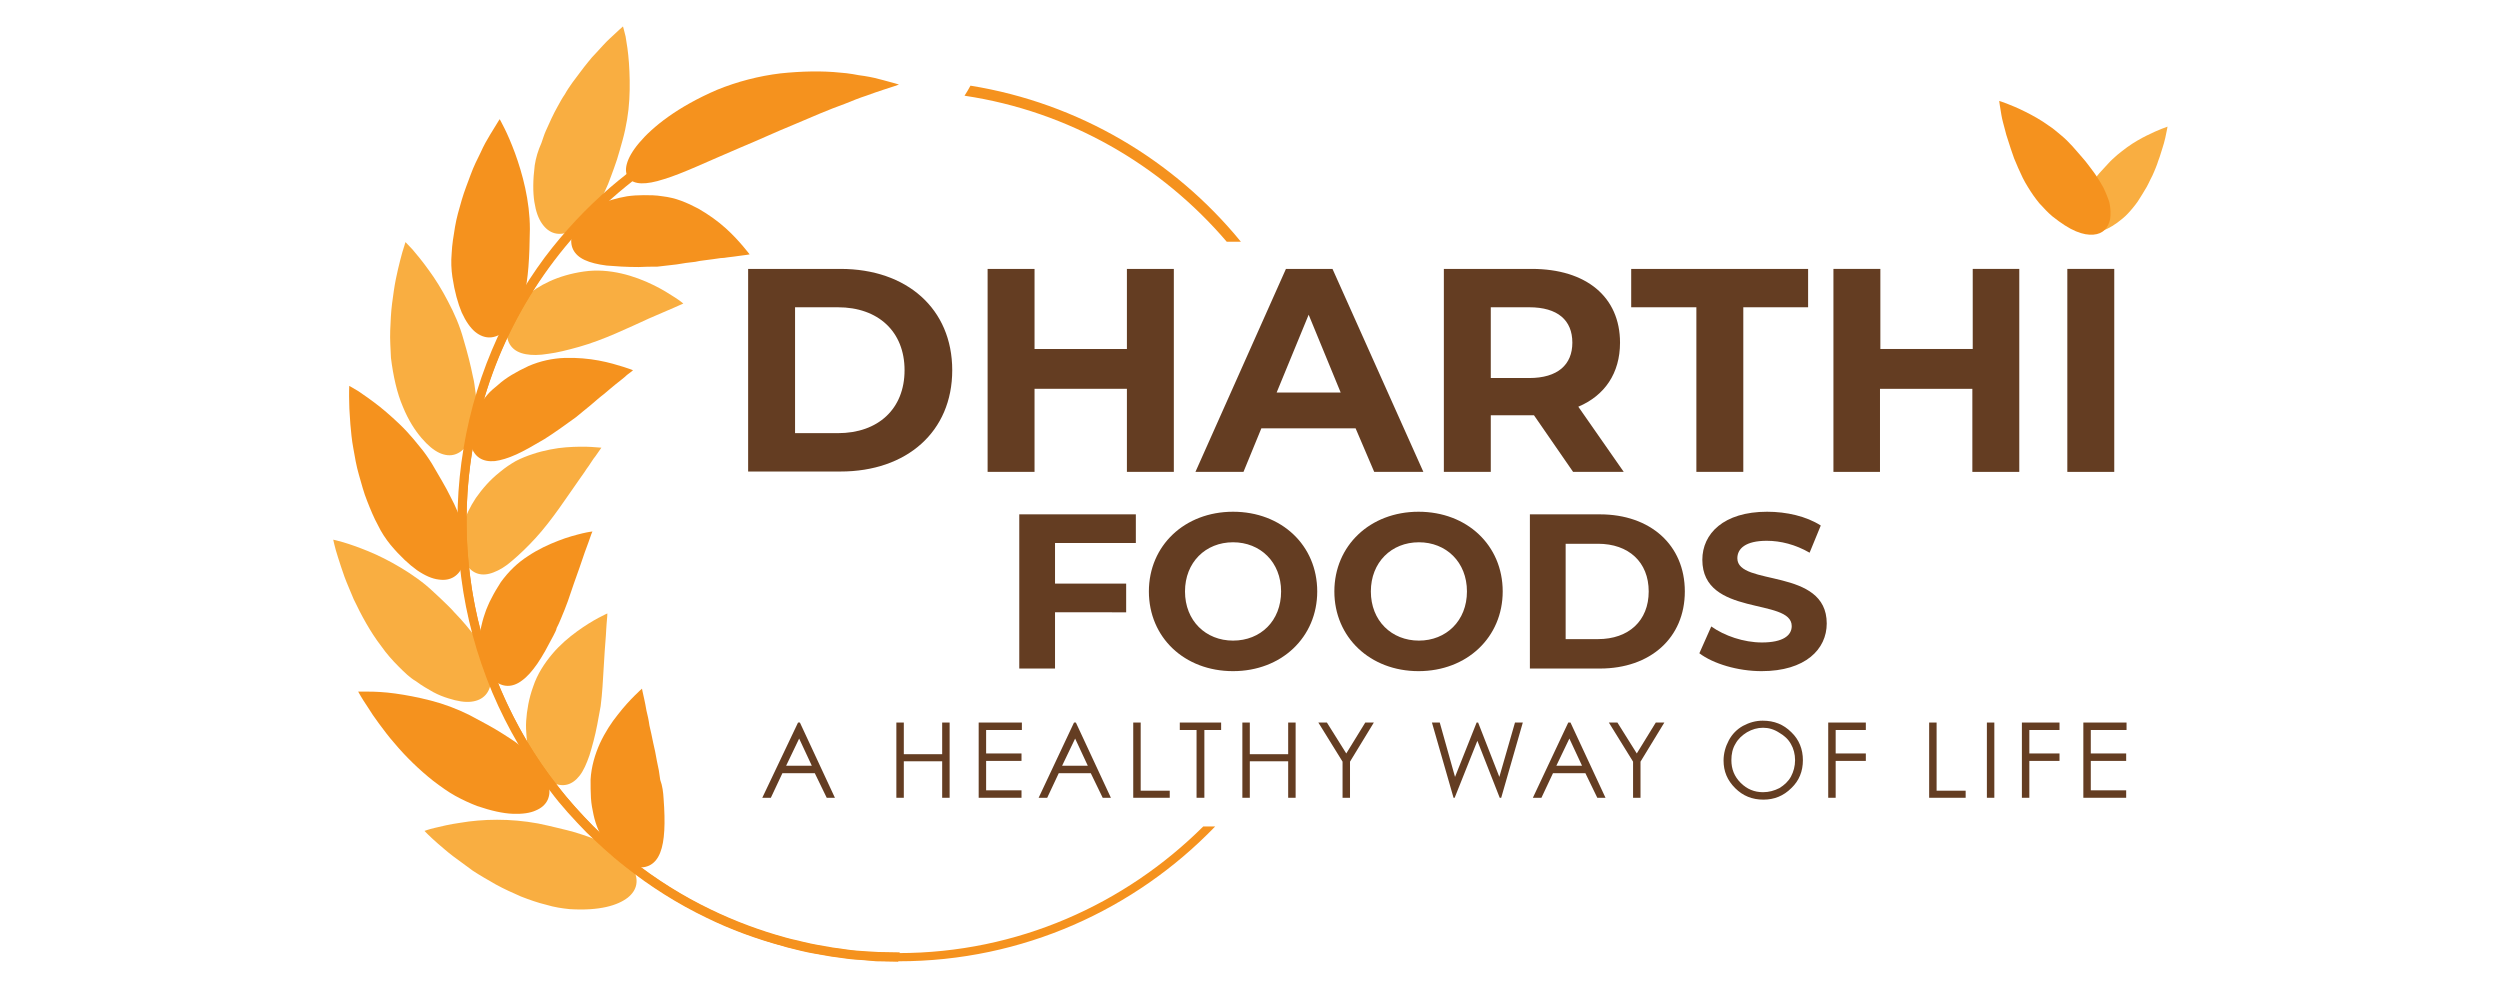 <?xml version="1.0" encoding="UTF-8"?> <svg xmlns="http://www.w3.org/2000/svg" xmlns:xlink="http://www.w3.org/1999/xlink" version="1.1" id="Layer_2_00000175304316491340613230000009393450585082057871_" x="0px" y="0px" viewBox="0 0 516.7 265.3" style="enable-background:new 0 0 516.7 265.3;" xml:space="preserve" width="210" height="83"> <style type="text/css"> .st0{fill:#F5921E;} .st1{fill:#F9AE41;} .st2{fill:#643D22;} </style> <g> <g> <g> <path class="st0" d="M94.2,71.7c-3.3,0-6.2-0.2-8.6-0.4c-2.4-0.3-4.4-0.8-5.9-1.5c-3-1.4-4.1-3.8-3.4-6.8 c0.2-0.7,0.5-1.5,0.9-2.2c0.4-0.7,0.9-1.4,1.5-2.1c0.6-0.7,1.3-1.4,2.2-2c0.9-0.6,1.8-1.2,2.8-1.7c2-1.1,4.6-1.8,7.4-2.3 c1.4-0.2,3-0.3,4.5-0.3c1.6,0,3.2,0,5,0.3c1.7,0.2,3.4,0.6,5,1.2c1.6,0.6,3.1,1.3,4.6,2.1c2.8,1.6,5.3,3.4,7.4,5.3 c2,1.8,3.6,3.6,4.7,4.9c1.1,1.3,1.7,2.1,1.7,2.1s-1,0.2-2.8,0.4c-0.9,0.1-1.9,0.3-3.1,0.4c-0.6,0.1-1.3,0.2-1.9,0.2 c-0.7,0.1-1.4,0.2-2.1,0.3c-0.7,0.1-1.5,0.2-2.3,0.3c-0.8,0.1-1.6,0.2-2.4,0.4c-0.8,0.1-1.6,0.2-2.5,0.3l-2.5,0.4 c-0.9,0.1-1.7,0.2-2.6,0.3c-0.9,0.1-1.7,0.2-2.6,0.3C97.6,71.6,95.8,71.6,94.2,71.7z"></path> </g> <g> <path class="st1" d="M78.3,93.1c-3.2,0.9-6,1.6-8.4,1.9c-2.4,0.4-4.4,0.4-6,0.1c-3.3-0.6-5-2.6-5.1-5.7c0-1.5,0.4-3.2,1.2-4.8 c0.8-1.7,2.1-3.3,3.8-4.9c3.5-3.1,8.7-5.8,15.7-6.8c6.9-1,13.7,1.2,18.6,3.6c2.5,1.2,4.5,2.5,5.9,3.4c1.4,0.9,2.2,1.6,2.2,1.6 s-4,1.8-9.2,4C91.5,88,84.7,91.3,78.3,93.1z"></path> </g> <g> <path class="st0" d="M68.9,117.9c-2.9,1.7-5.3,3.1-7.5,4.1c-2.2,1-4.2,1.6-5.8,1.8c-3.3,0.3-5.5-1.1-6.4-4.1 c-0.9-2.9-0.3-6.7,2.1-10.7c0.6-1,1.4-2,2.2-2.9c0.8-1,1.9-1.9,3-2.8c2.1-1.9,4.9-3.5,8.1-5c3.2-1.4,6.6-2.1,9.8-2.2 c3.3-0.1,6.4,0.2,9.1,0.7c2.7,0.5,5,1.2,6.6,1.7c1.6,0.5,2.6,0.9,2.6,0.9s-0.2,0.2-0.6,0.5c-0.4,0.3-1,0.7-1.6,1.3 c-0.7,0.6-1.5,1.2-2.5,2c-0.9,0.8-2,1.6-3.1,2.6c-1.2,0.9-2.3,1.9-3.6,3c-1.3,1-2.5,2.1-3.9,3.2 C74.5,114.1,71.6,116.2,68.9,117.9z"></path> </g> <g> <path class="st1" d="M66.5,144.5c-2.2,2.4-4.3,4.4-6.2,6c-1.8,1.6-3.5,2.6-5.1,3.2c-3.1,1.2-5.6,0.4-7.3-2.2 c-0.8-1.3-1.3-2.9-1.5-4.7c-0.2-1.8,0.1-3.9,0.7-6.1c0.7-2.2,1.8-4.6,3.4-7c1.7-2.4,3.7-4.8,6.5-7c1.3-1.1,2.8-2.1,4.2-2.9 c1.5-0.8,3.1-1.4,4.6-1.9c1.5-0.5,3.1-0.9,4.6-1.2c1.5-0.3,3-0.5,4.3-0.6c2.7-0.2,5.1-0.2,6.8-0.1c1.7,0.1,2.7,0.2,2.7,0.2 s-0.6,0.9-1.6,2.3c-0.6,0.7-1.1,1.6-1.8,2.6c-0.4,0.5-0.7,1-1.1,1.6c-0.4,0.6-0.8,1.1-1.2,1.7C75.1,133.2,71,139.6,66.5,144.5z"></path> </g> <g> <path class="st0" d="M71.3,170.7c-0.8,1.5-1.5,2.8-2.2,4.1c-0.7,1.2-1.4,2.4-2.1,3.4c-1.4,2-2.7,3.5-4.1,4.5 c-2.6,2-5.3,1.9-7.6-0.1c-1.2-1-2.1-2.4-2.8-4.1c-0.6-1.7-1-3.8-1-6.1c0-1.2,0.1-2.4,0.3-3.6c0.3-1.3,0.6-2.6,1.1-4 c0.2-0.7,0.5-1.4,0.8-2.1c0.3-0.7,0.6-1.4,1-2.1c0.7-1.4,1.6-2.9,2.5-4.3c2.1-2.9,4.5-5.2,7.3-7c2.7-1.8,5.5-3.1,8.1-4.1 c2.5-1,4.9-1.6,6.5-2c1.7-0.4,2.7-0.5,2.7-0.5s-0.1,0.3-0.3,0.7c-0.2,0.5-0.4,1.1-0.7,2c-0.3,0.8-0.7,1.9-1.1,3 c-0.4,1.1-0.8,2.4-1.3,3.8c-1,2.8-2.1,5.9-3.2,9.2c-0.6,1.6-1.2,3.2-1.9,4.8c-0.3,0.8-0.7,1.6-1.1,2.4 C72.1,169.2,71.7,169.9,71.3,170.7z"></path> </g> <g> <path class="st1" d="M83.1,194.5c-0.6,3.2-1.4,6-2.1,8.3c-0.8,2.3-1.6,4.1-2.6,5.4c-2,2.6-4.5,3.3-7.4,1.9 c-2.7-1.3-5.2-4.4-6.3-8.8c-0.3-1.1-0.5-2.3-0.6-3.6c-0.1-1.3-0.2-2.6-0.1-4.1c0.2-2.9,0.7-6,1.9-9.3c1.1-3.3,3-6.2,5.1-8.7 c2.1-2.5,4.5-4.5,6.7-6.1c2.2-1.6,4.2-2.8,5.7-3.6c1.5-0.8,2.4-1.2,2.4-1.2s0,1-0.2,2.8c-0.1,0.9-0.1,2-0.2,3.2 c-0.1,1.2-0.2,2.6-0.3,4c-0.2,3-0.4,6.4-0.6,9.7c-0.1,1.7-0.3,3.5-0.5,5.2C83.7,191.2,83.4,192.9,83.1,194.5z"></path> </g> <g> <path class="st0" d="M100.9,214.4c0.5,6.6,0.3,11.5-0.9,14.5c-1.2,3.1-3.5,4.4-6.6,3.9c-1.5-0.3-3-1-4.5-2.1 c-1.4-1.2-2.8-2.7-4-4.7c-1.1-2.1-2.2-4.4-2.8-7.2c-0.3-1.4-0.6-2.9-0.7-4.5c-0.1-1.6-0.1-3.3-0.1-5c0.2-3.5,1.2-6.8,2.5-9.7 c1.4-3,3.1-5.6,4.8-7.7c1.7-2.2,3.3-3.9,4.5-5.1c1.2-1.2,2-1.9,2-1.9s0.2,1.1,0.6,2.8c0.2,0.9,0.4,1.9,0.6,3.1 c0.3,1.2,0.6,2.5,0.8,4c0.3,1.4,0.7,2.9,1,4.6c0.4,1.6,0.7,3.2,1,4.9c0.4,1.7,0.7,3.4,0.9,5.1C100.6,211,100.8,212.7,100.9,214.4 z"></path> </g> <g> <path class="st1" d="M66.3,44.4c-0.5,4-0.5,7.2-0.1,9.8c0.4,2.6,1.1,4.5,2.1,5.9c1.9,2.7,4.5,3.3,7.4,2.1 c0.7-0.3,1.4-0.7,2.1-1.1c0.7-0.4,1.4-1,2-1.6c0.7-0.6,1.3-1.4,1.9-2.2c0.6-0.8,1.2-1.7,1.8-2.7c1.1-2.1,2.3-4.4,3.3-7.3 c0.5-1.4,1.1-2.9,1.6-4.5c0.5-1.6,1-3.4,1.5-5.2c0.5-1.8,0.9-3.7,1.2-5.5c0.3-1.8,0.5-3.6,0.6-5.4c0.2-3.5,0.1-6.9-0.1-9.8 c-0.2-2.9-0.6-5.4-0.9-7.1C90.3,8.1,90,7.1,90,7.1s-1.4,1.2-3.6,3.3c-1.1,1-2.3,2.4-3.7,3.9c-0.7,0.7-1.4,1.5-2.1,2.4 c-0.7,0.9-1.4,1.7-2.1,2.7c-0.7,0.9-1.4,1.9-2.1,2.8c-0.7,1-1.4,2-2,3.1c-0.7,1-1.3,2.1-1.9,3.2c-0.6,1.1-1.2,2.2-1.7,3.3 c-0.5,1.1-1,2.2-1.5,3.3c-0.5,1.1-0.8,2.2-1.2,3.3C67.2,40.4,66.6,42.4,66.3,44.4z"></path> </g> <g> <path class="st0" d="M44.2,74.4c0.6,4,1.5,7.1,2.5,9.5c1.1,2.4,2.3,4.1,3.6,5.2c2.6,2.1,5.3,1.9,7.7,0c1.2-0.9,2.3-2.2,3.2-3.8 c0.9-1.6,1.7-3.5,2.2-5.8c1.2-4.5,1.5-10.4,1.6-18c0-7.6-2-14.9-4-20.4c-1-2.7-2-5-2.8-6.6c-0.8-1.6-1.3-2.5-1.3-2.5 s-0.3,0.4-0.7,1.1c-0.4,0.7-1.1,1.8-1.9,3.1c-0.8,1.3-1.7,2.9-2.5,4.7c-0.9,1.8-1.9,3.8-2.7,6c-0.8,2.2-1.7,4.4-2.4,6.8 c-0.7,2.4-1.4,4.8-1.8,7.2c-0.4,2.4-0.8,4.8-0.9,7.1C43.8,70.2,43.9,72.4,44.2,74.4z"></path> </g> <g> <path class="st1" d="M30.9,109.2c1.5,3.7,3.3,6.4,5,8.4c1.7,2,3.3,3.3,4.8,4c3.1,1.4,5.5,0.4,7.4-2c1.8-2.5,2.7-6,2.6-10.6 c0-1.2-0.1-2.4-0.3-3.7c-0.2-1.3-0.3-2.7-0.7-4.2c-0.6-3-1.4-6.2-2.5-9.9c-1-3.7-2.5-7.1-4.2-10.3c-1.6-3.1-3.4-6-5.1-8.3 c-1.7-2.4-3.3-4.3-4.4-5.6c-1.2-1.3-1.9-2-1.9-2s-0.1,0.4-0.4,1.3c-0.3,0.8-0.6,2-1,3.5c-0.4,1.5-0.8,3.3-1.2,5.2 c-0.4,2-0.7,4.2-1,6.5c-0.3,2.3-0.4,4.8-0.5,7.2c-0.1,2.5,0.1,5,0.2,7.4C28.3,100.9,29.3,105.5,30.9,109.2z"></path> </g> <g> <path class="st0" d="M27.6,146.3c2.6,3.1,5,5.3,7.1,6.8c2.2,1.5,4.1,2.3,5.8,2.5c3.3,0.5,5.5-1.1,6.6-3.9 c0.6-1.4,0.9-3.1,0.8-4.9c-0.1-1.8-0.4-3.8-1.1-6.1c-0.7-2.2-1.7-4.7-3.1-7.3c-1.3-2.7-3.1-5.6-5-8.9c-1-1.6-2.1-3.2-3.3-4.6 c-1.1-1.4-2.3-2.8-3.5-4.1c-1.2-1.3-2.5-2.5-3.7-3.6c-1.2-1.1-2.4-2.1-3.5-3c-2.3-1.8-4.3-3.2-5.8-4.2c-1.5-0.9-2.4-1.4-2.4-1.4 s-0.1,1.9,0,4.9c0,1.5,0.2,3.4,0.3,5.4c0.1,1,0.2,2,0.3,3.1c0.1,1.1,0.3,2.2,0.5,3.4c0.4,2.3,0.8,4.7,1.5,7.1 c0.7,2.4,1.3,4.8,2.2,7c0.9,2.3,1.8,4.5,2.9,6.5C25.1,142.9,26.3,144.7,27.6,146.3z"></path> </g> <g> <path class="st1" d="M34.4,182.9c1.6,1.2,3.2,2.1,4.6,2.9c1.5,0.8,2.8,1.3,4.1,1.7c2.5,0.8,4.5,1.1,6.2,0.9 c3.3-0.4,5-2.5,5.3-5.6c0.1-1.5-0.1-3.2-0.6-4.9c-0.5-1.7-1.5-3.6-2.7-5.5c-0.6-1-1.4-2-2.2-3c-0.8-1-1.7-2.1-2.7-3.2 c-0.5-0.6-1.1-1.1-1.6-1.7c-0.5-0.6-1.1-1.2-1.7-1.8c-1.2-1.2-2.5-2.4-3.9-3.7c-2.7-2.6-5.9-4.8-8.9-6.6c-3-1.8-6-3.3-8.7-4.4 c-2.7-1.1-5-1.9-6.7-2.4c-1.7-0.5-2.7-0.7-2.7-0.7s0.1,0.5,0.3,1.3c0.2,0.8,0.5,2,1,3.5c0.5,1.5,1,3.2,1.7,5.1 c0.7,1.9,1.6,3.9,2.5,6.1c2,4.2,4.4,8.7,7.4,12.6c1.4,2,3,3.8,4.6,5.4c0.8,0.8,1.6,1.6,2.4,2.3C32.7,181.7,33.5,182.4,34.4,182.9 z"></path> </g> <g> <path class="st0" d="M50.8,216.4c3.8,1.3,7,2,9.6,2.1c2.6,0.1,4.7-0.2,6.2-0.9c3.1-1.3,4.1-3.8,3.5-6.8c-0.5-3.1-2.5-6.1-6-9.2 c-0.9-0.7-1.8-1.5-2.9-2.3c-1.1-0.8-2.3-1.5-3.5-2.3c-2.5-1.6-5.5-3.2-8.9-5c-3.4-1.7-6.9-3-10.4-3.9c-3.5-0.9-6.7-1.5-9.6-1.9 c-2.9-0.4-5.4-0.5-7.1-0.5c-1.8,0-2.8,0-2.8,0s0.9,1.7,2.6,4.2c0.8,1.3,1.8,2.8,3,4.4c1.2,1.6,2.5,3.4,4.1,5.2 c3,3.6,6.7,7.2,10.5,10.2c2,1.5,3.9,2.9,5.9,4C47,214.8,49,215.7,50.8,216.4z"></path> </g> <g> <path class="st1" d="M75.7,244.1c8,0.5,12.9-1,15.6-3.1c2.6-2.1,2.9-4.7,1.6-7.5c-0.7-1.4-1.7-2.7-3.1-3.9 c-1.3-1.2-3.1-2.3-5.2-3.3c-2.1-1.1-4.6-1.9-7.4-2.8c-1.4-0.4-3-0.8-4.7-1.2c-1.6-0.4-3.4-0.8-5.3-1.2c-3.8-0.7-7.5-1-11-1 c-3.5,0-6.9,0.3-9.8,0.8c-2.9,0.4-5.3,1-7,1.4c-1.7,0.4-2.7,0.8-2.7,0.8s1.3,1.4,3.6,3.4c1.2,1,2.5,2.2,4.1,3.4 c1.6,1.2,3.4,2.5,5.3,3.9c2,1.3,4.1,2.5,6.2,3.7c2.2,1.2,4.4,2.2,6.7,3.2c2.3,0.9,4.6,1.7,6.7,2.2 C71.6,243.6,73.7,243.9,75.7,244.1z"></path> </g> <g> <path class="st0" d="M163.9,258.2l-5.9-0.1l-3.4-0.3c-1.6-0.1-3.4-0.2-5.3-0.5l-3.6-0.5l-4-0.7c-1.3-0.2-2.6-0.5-3.9-0.8 l-0.4-0.1c-0.4-0.1-0.8-0.2-1.2-0.3c-1.1-0.3-2.2-0.5-3.4-0.9c-7-1.9-13.9-4.4-20.4-7.6c-7.7-3.7-15-8.3-21.8-13.7 c-4-3.1-7.7-6.6-10.5-9.3c-3.1-3.2-6.6-6.9-9.7-11.1c-6-7.6-11.3-16.5-15.5-26.4c-4.3-10.3-7-20.6-8.3-30.6 c-2.8-20.4,0.1-42.1,8.2-61.3c3.7-8.8,8.5-17.2,14.2-24.9c5.2-6.9,11.1-13.2,17.6-18.8c5.5-4.7,11.4-9,17.7-12.7 c0.5-0.3,1-0.6,1.5-0.8c0.9-0.5,1.8-1,2.7-1.5l3.8-2c0.8-0.4,1.6-0.8,2.4-1.1c0.4-0.2,0.8-0.4,1.3-0.6c1-0.5,2.2-1,3.4-1.5 l1.2-0.5c1.6-0.7,3.2-1.3,4.6-1.7c0.6-0.2,1.2-0.4,1.7-0.6c1-0.3,1.9-0.6,2.7-0.9l3.6-1l0.6,2.1l-3.6,1c-0.7,0.2-1.6,0.5-2.5,0.8 c-0.5,0.2-1.1,0.4-1.8,0.6c-1.4,0.4-2.9,1-4.5,1.7l-1.2,0.5c-0.9,0.3-1.9,0.8-3.3,1.4c-0.4,0.2-0.8,0.4-1.3,0.6 c-0.8,0.3-1.5,0.7-2.3,1.1l-3.8,2c-0.8,0.4-1.7,0.9-2.5,1.4c-0.5,0.3-1,0.6-1.5,0.9c-6.1,3.6-12,7.8-17.3,12.4 c-6.4,5.5-12.2,11.7-17.2,18.5c-5.6,7.6-10.3,15.8-14,24.5c-7.9,18.8-10.7,40.1-8,60.1c1.2,9.8,3.9,19.9,8.1,30 c4.2,9.7,9.3,18.4,15.3,25.9c3.1,4.1,6.5,7.7,9.5,10.8c2.7,2.7,6.4,6.1,10.3,9.1c6.7,5.3,13.9,9.8,21.4,13.4 c6.4,3.1,13.1,5.6,20,7.5c1.1,0.3,2.2,0.6,3.3,0.8c0.4,0.1,0.8,0.2,1.2,0.3l0.4,0.1c1.3,0.3,2.6,0.6,3.8,0.8l4,0.7l3.6,0.5 c1.9,0.3,3.6,0.4,5.2,0.5l3.4,0.2l5.8,0.1L163.9,258.2z"></path> </g> <g> <path class="st0" d="M121.8,39.5c-9.2,3.9-15.8,7.1-20.8,8.6c-4.9,1.6-8.1,1.5-9.5-0.3c-1.4-1.8-0.8-5.1,2.8-9.4 c3.6-4.3,10.3-9.7,21-14.3c5.4-2.2,11.2-3.7,17-4.4c5.7-0.6,11.3-0.7,16-0.2c1.2,0.1,2.3,0.2,3.4,0.4c1.1,0.2,2.1,0.4,3.1,0.5 c1.9,0.3,3.6,0.7,5,1.1c2.7,0.7,4.3,1.2,4.3,1.2s-1.6,0.6-4.2,1.4c-1.3,0.4-2.9,1-4.6,1.6c-0.9,0.3-1.8,0.6-2.8,1 c-1,0.4-2,0.8-3,1.2c-4.2,1.5-8.8,3.5-13.5,5.5C131.1,35.4,126.4,37.6,121.8,39.5z"></path> </g> </g> <g> <g> <g> <g> <path class="st1" d="M492.6,58.7c-1.9,1.6-3.6,2.6-5.2,3.2c-1.5,0.6-2.8,0.9-3.8,0.8c-2.1-0.1-3.2-1.3-3.5-3.2 c-0.1-0.5-0.1-1-0.1-1.5c0-0.5,0.1-1,0.2-1.6c0.1-0.5,0.3-1.1,0.6-1.7c0.2-0.6,0.5-1.2,0.9-1.8c0.7-1.3,1.6-2.6,2.8-4.1 c0.6-0.7,1.2-1.5,1.9-2.3c0.7-0.8,1.5-1.6,2.3-2.5c0.8-0.9,1.7-1.7,2.5-2.4c0.9-0.7,1.7-1.4,2.7-2.1c1.8-1.3,3.6-2.3,5.2-3.1 c1.6-0.8,3-1.4,4-1.8c1-0.4,1.6-0.6,1.6-0.6s-0.2,1.2-0.6,3c-0.2,0.9-0.5,2-0.9,3.2c-0.2,0.6-0.4,1.2-0.6,1.9 c-0.2,0.6-0.5,1.3-0.7,2c-0.3,0.7-0.5,1.4-0.8,2c-0.3,0.7-0.6,1.4-1,2.1c-0.3,0.7-0.7,1.4-1,2c-0.4,0.7-0.8,1.3-1.2,2 c-0.4,0.6-0.8,1.3-1.2,1.9c-0.4,0.6-0.9,1.2-1.3,1.7C494.5,56.9,493.6,57.9,492.6,58.7z"></path> </g> </g> <g> <path class="st0" d="M473.8,58.1c2.4,1.9,4.4,3.2,6.3,4c1.9,0.8,3.4,1,4.7,0.9c2.6-0.2,4-1.8,4.5-4.2c0.1-0.6,0.1-1.2,0.1-1.9 c0-0.7-0.1-1.3-0.2-2c-0.1-0.7-0.4-1.4-0.7-2.2c-0.3-0.7-0.6-1.5-1-2.3c-0.9-1.6-1.9-3.3-3.3-5.1c-0.7-0.9-1.4-1.9-2.3-2.9 c-0.8-1-1.8-2-2.7-3.1c-1-1.1-2-2.1-3.1-3c-1.1-0.9-2.1-1.8-3.2-2.5c-2.2-1.6-4.4-2.8-6.4-3.8c-2-1-3.7-1.7-5-2.2 c-1.3-0.5-2-0.7-2-0.7s0.2,1.5,0.6,3.8c0.2,1.2,0.6,2.6,1,4.1c0.2,0.8,0.4,1.6,0.7,2.4c0.3,0.8,0.5,1.7,0.8,2.5 c0.3,0.9,0.6,1.7,0.9,2.6c0.4,0.9,0.7,1.7,1.1,2.6c0.4,0.9,0.8,1.7,1.2,2.6c0.4,0.8,0.9,1.7,1.4,2.5c0.5,0.8,1,1.6,1.5,2.3 c0.5,0.7,1.1,1.5,1.6,2.1C471.5,55.9,472.6,57.1,473.8,58.1z"></path> </g> </g> </g> <g> <path class="st2" d="M123.6,72.2h24.8c17.8,0,30,10.7,30,27.2s-12.2,27.2-30,27.2h-24.8V72.2z M147.7,116.3 c10.8,0,17.9-6.5,17.9-16.9c0-10.4-7.1-16.9-17.9-16.9h-11.5v33.8H147.7z"></path> <path class="st2" d="M237.9,72.2v54.5h-12.6v-22.3h-24.8v22.3h-12.6V72.2h12.6v21.5h24.8V72.2H237.9z"></path> <path class="st2" d="M286.7,115h-25.3l-4.8,11.7h-12.9l24.3-54.5h12.5l24.4,54.5h-13.2L286.7,115z M282.7,105.4l-8.6-20.9 l-8.6,20.9H282.7z"></path> <path class="st2" d="M345.1,126.7l-10.5-15.2H334h-11v15.2h-12.6V72.2H334c14.6,0,23.7,7.5,23.7,19.8c0,8.2-4.1,14.2-11.2,17.2 l12.2,17.5H345.1z M333.3,82.5H323v19h10.3c7.7,0,11.6-3.6,11.6-9.5C344.9,86,341,82.5,333.3,82.5z"></path> <path class="st2" d="M378.1,82.5h-17.4V72.2h47.5v10.3h-17.4v44.2h-12.6V82.5z"></path> <path class="st2" d="M464.9,72.2v54.5h-12.6v-22.3h-24.8v22.3H415V72.2h12.6v21.5h24.8V72.2H464.9z"></path> <path class="st2" d="M477.8,72.2h12.6v54.5h-12.6V72.2z"></path> </g> <g> <path class="st2" d="M206,145.8v10.9h19.1v7.7H206v15.1h-9.6v-41.4h31.3v7.7H206z"></path> <path class="st2" d="M231.2,158.8c0-12.3,9.6-21.4,22.6-21.4c13,0,22.6,9,22.6,21.4c0,12.3-9.6,21.4-22.6,21.4 C240.7,180.2,231.2,171.1,231.2,158.8z M266.7,158.8c0-7.9-5.6-13.2-12.9-13.2c-7.4,0-12.9,5.4-12.9,13.2 c0,7.9,5.6,13.2,12.9,13.2C261.2,172,266.7,166.7,266.7,158.8z"></path> <path class="st2" d="M281,158.8c0-12.3,9.6-21.4,22.6-21.4c13,0,22.6,9,22.6,21.4c0,12.3-9.6,21.4-22.6,21.4 C290.6,180.2,281,171.1,281,158.8z M316.6,158.8c0-7.9-5.6-13.2-12.9-13.2c-7.4,0-12.9,5.4-12.9,13.2c0,7.9,5.6,13.2,12.9,13.2 C311,172,316.6,166.7,316.6,158.8z"></path> <path class="st2" d="M333.5,138.1h18.8c13.5,0,22.8,8.2,22.8,20.7c0,12.5-9.3,20.7-22.8,20.7h-18.8V138.1z M351.8,171.6 c8.2,0,13.6-4.9,13.6-12.8c0-7.9-5.4-12.8-13.6-12.8h-8.7v25.6H351.8z"></path> <path class="st2" d="M379,175.4l3.2-7.2c3.5,2.5,8.7,4.3,13.6,4.3c5.7,0,8-1.9,8-4.4c0-7.7-24-2.4-24-17.8c0-7,5.7-12.9,17.4-12.9 c5.2,0,10.5,1.2,14.4,3.7l-3,7.3c-3.8-2.2-7.8-3.2-11.5-3.2c-5.7,0-7.9,2.1-7.9,4.7c0,7.6,24,2.4,24,17.5 c0,6.9-5.7,12.8-17.5,12.8C389.3,180.2,382.7,178.2,379,175.4z"></path> </g> <g> <path class="st2" d="M137.5,194l9.4,20.2h-2.2l-3.2-6.6h-8.7l-3.1,6.6h-2.3L137,194H137.5z M137.3,198.3l-3.5,7.3h6.9L137.3,198.3 z"></path> <path class="st2" d="M163.4,194h2v8.5h10.3V194h2v20.2h-2v-9.8h-10.3v9.8h-2V194z"></path> <path class="st2" d="M185.5,194h11.6v2h-9.6v6.3h9.5v2h-9.5v7.9h9.5v2h-11.5V194z"></path> <path class="st2" d="M211.6,194l9.4,20.2h-2.2l-3.2-6.6H207l-3.1,6.6h-2.3l9.5-20.2H211.6z M211.4,198.3l-3.5,7.3h6.9L211.4,198.3 z"></path> <path class="st2" d="M227,194h2v18.3h7.8v1.9H227V194z"></path> <path class="st2" d="M239.5,196v-2h11.1v2h-4.5v18.2H244V196H239.5z"></path> <path class="st2" d="M256.3,194h2v8.5h10.3V194h2v20.2h-2v-9.8h-10.3v9.8h-2V194z"></path> <path class="st2" d="M276.7,194h2.3l5.2,8.3l5.1-8.3h2.3l-6.4,10.5v9.7h-2v-9.7L276.7,194z"></path> <path class="st2" d="M307.2,194h2.1l4.1,14.6l5.8-14.6h0.4l5.7,14.6l4.2-14.6h2.1l-5.8,20.2h-0.4l-6-15.3l-6.1,15.3H313L307.2,194 z"></path> <path class="st2" d="M344.4,194l9.4,20.2h-2.2l-3.2-6.6h-8.7l-3.1,6.6h-2.3l9.5-20.2H344.4z M344.1,198.3l-3.5,7.3h6.9 L344.1,198.3z"></path> <path class="st2" d="M354.7,194h2.3l5.2,8.3l5.1-8.3h2.3l-6.4,10.5v9.7h-2v-9.7L354.7,194z"></path> <path class="st2" d="M396,193.5c3.1,0,5.6,1,7.7,3.1c2.1,2,3.1,4.6,3.1,7.5c0,3-1,5.5-3.1,7.5c-2.1,2.1-4.6,3.1-7.5,3.1 c-3,0-5.5-1-7.6-3.1c-2.1-2.1-3.1-4.5-3.1-7.4c0-1.9,0.5-3.7,1.4-5.4c0.9-1.7,2.2-3,3.8-3.9C392.4,194,394.1,193.5,396,193.5z M396.1,195.4c-1.5,0-2.9,0.4-4.3,1.2c-1.3,0.8-2.4,1.8-3.1,3.1c-0.8,1.3-1.1,2.8-1.1,4.4c0,2.4,0.8,4.4,2.5,6.1 c1.7,1.7,3.7,2.5,6,2.5c1.6,0,3-0.4,4.4-1.1c1.3-0.8,2.4-1.8,3.1-3.1c0.7-1.3,1.1-2.8,1.1-4.4c0-1.6-0.4-3.1-1.1-4.3 c-0.7-1.3-1.8-2.3-3.2-3.1C399,195.8,397.6,195.4,396.1,195.4z"></path> <path class="st2" d="M413.6,194h10.1v2h-8.1v6.3h8.1v2h-8.1v9.9h-2V194z"></path> <path class="st2" d="M440.7,194h2v18.3h7.8v1.9h-9.8V194z"></path> <path class="st2" d="M456.2,194h2v20.2h-2V194z"></path> <path class="st2" d="M465.6,194h10.1v2h-8.1v6.3h8.1v2h-8.1v9.9h-2V194z"></path> <path class="st2" d="M482.1,194h11.6v2h-9.6v6.3h9.5v2h-9.5v7.9h9.5v2h-11.5V194z"></path> </g> <path class="st0" d="M245.8,221.9c-21,20.9-49.9,34-81.8,34c-63.9,0-116-52-116-116c0-52.6,35.2-97,83.2-111.2 c-0.1-0.6-0.1-1.2-0.1-1.9c0-0.1,0-0.3,0-0.4C81.9,40.6,45.8,86.1,45.8,139.9c0,65.2,53,118.2,118.2,118.2 c33.3,0,63.5-13.9,85-36.2H245.8z"></path> <path class="st0" d="M252.1,64.9h3.8C238,43,212.4,27.7,183.3,23c-0.5,0.9-1,1.8-1.6,2.7C209.8,29.9,234.5,44.3,252.1,64.9z"></path> </g> </svg> 